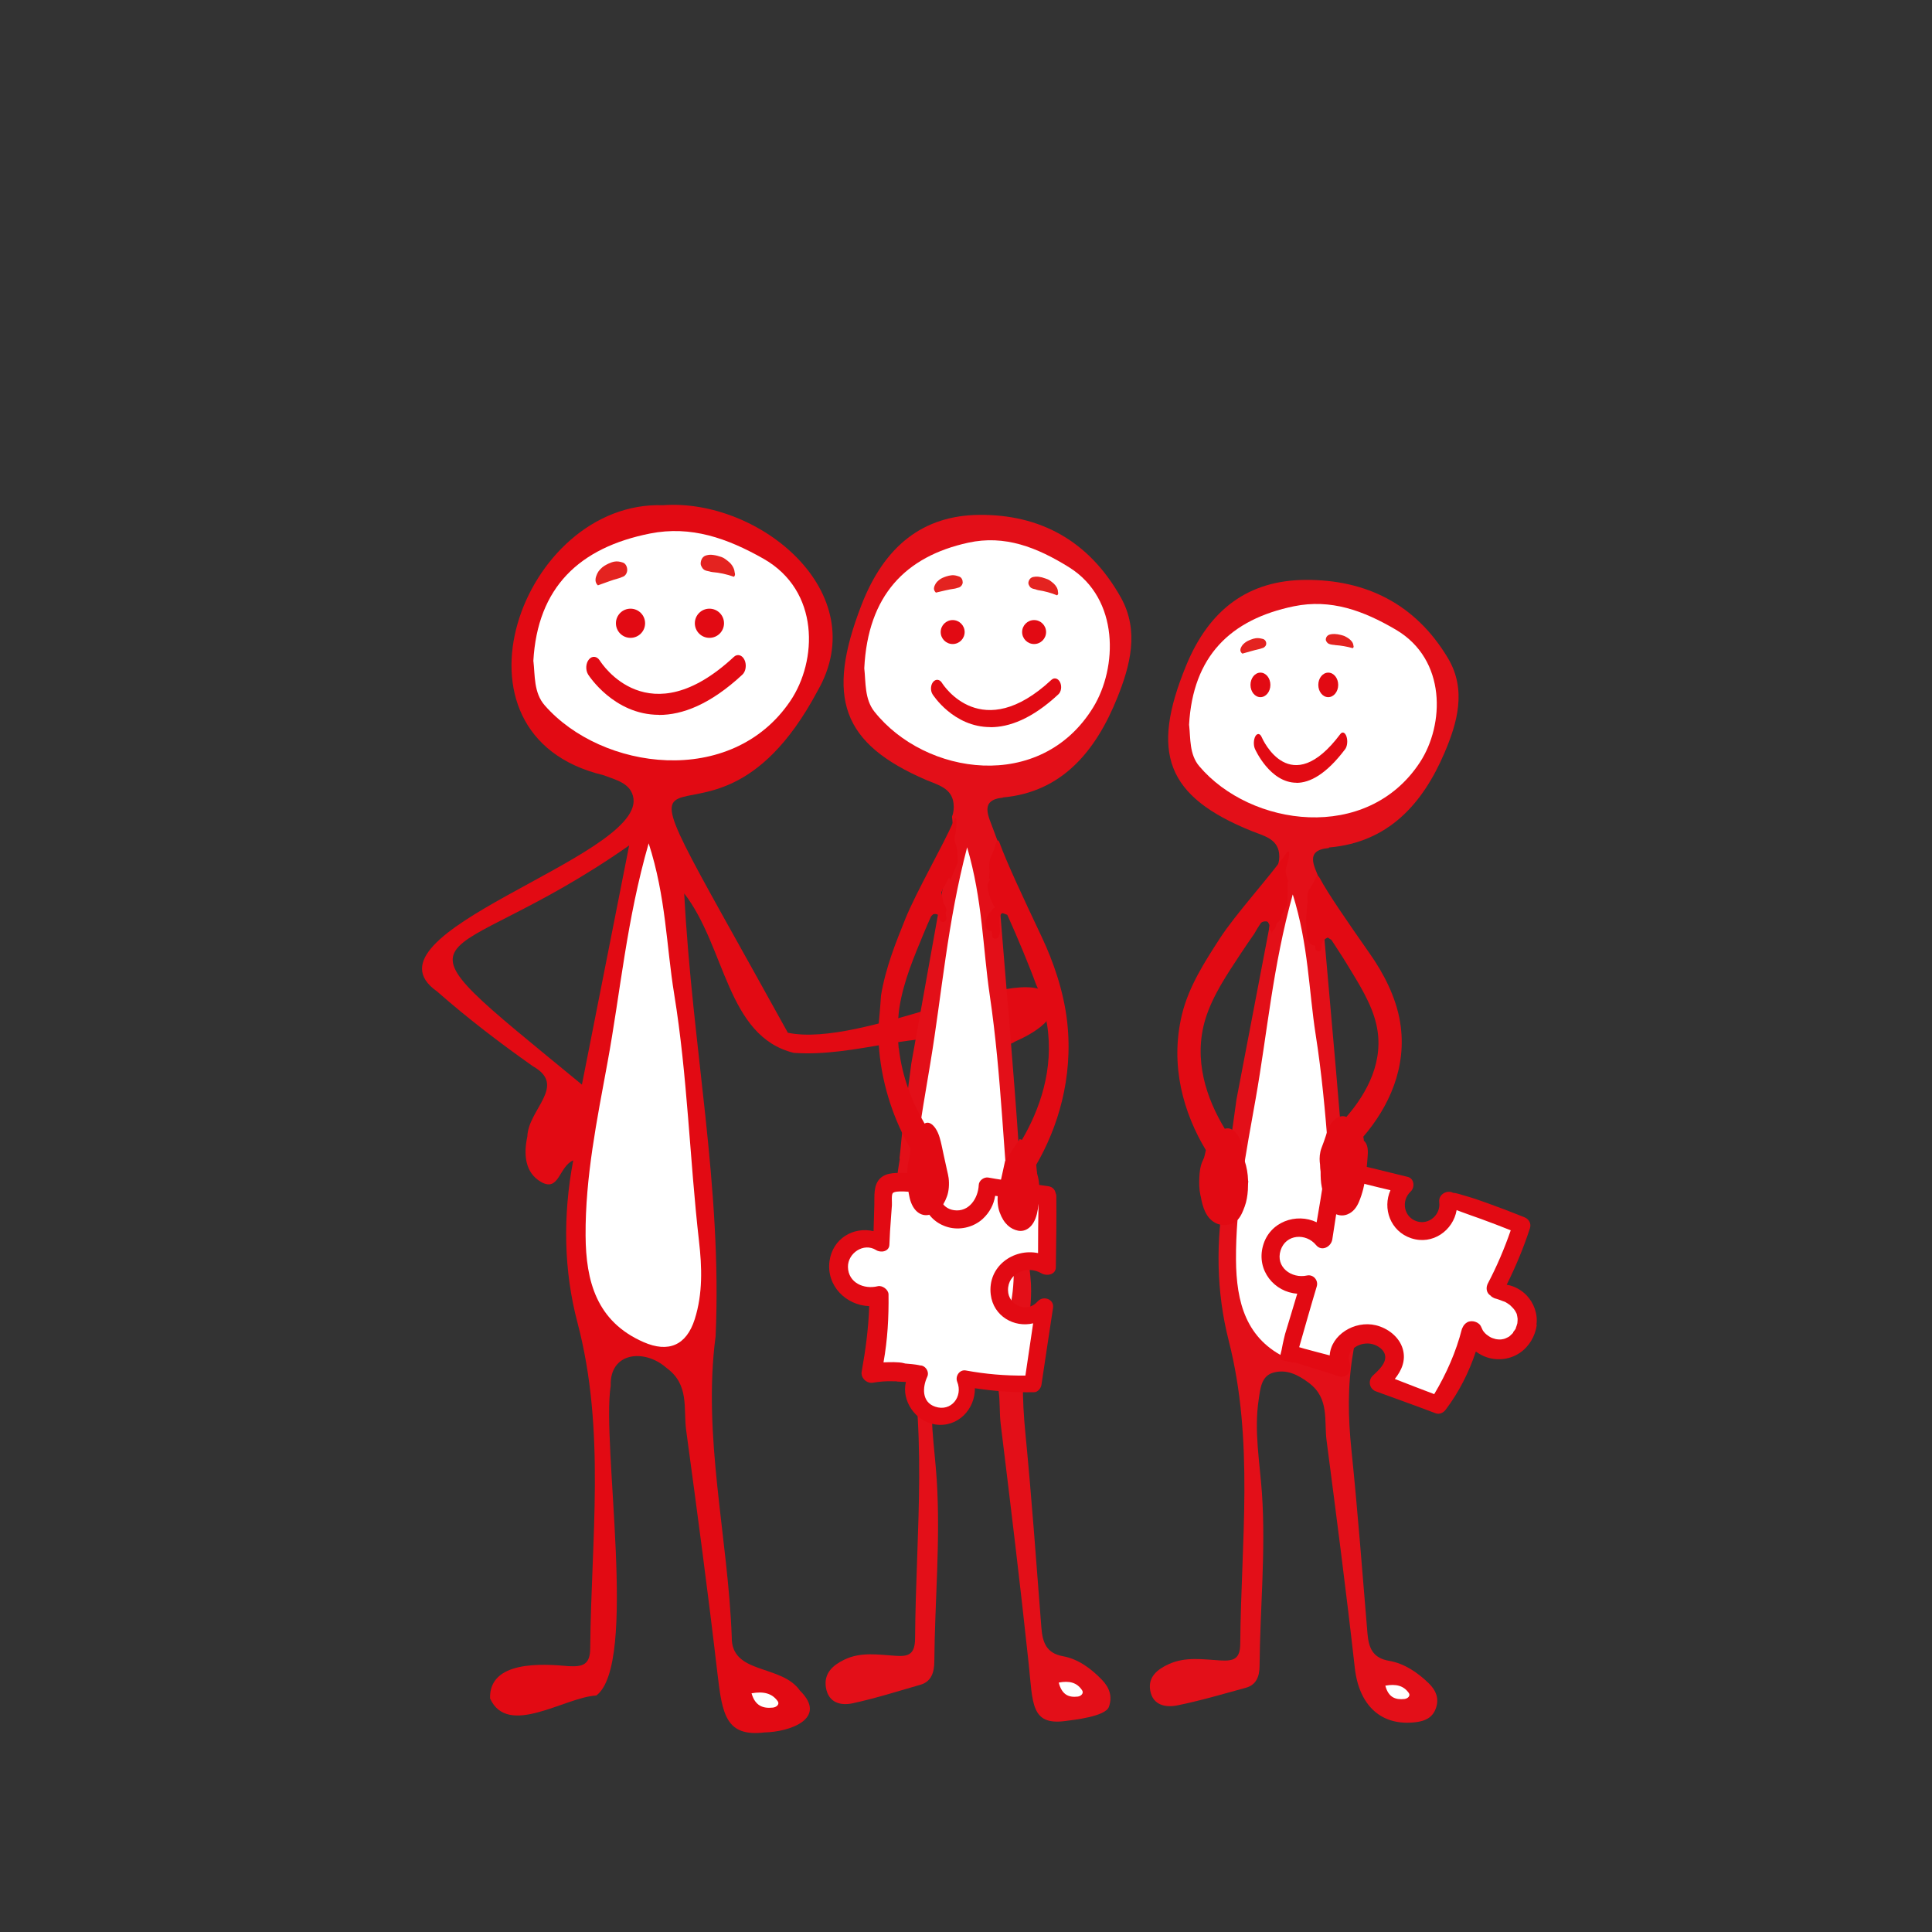<?xml version="1.0" encoding="UTF-8"?>
<svg id="Ebene_1" data-name="Ebene 1" xmlns="http://www.w3.org/2000/svg" xmlns:xlink="http://www.w3.org/1999/xlink" viewBox="0 0 200 200">
  <rect x="0" y="0" width="200" height="200" fill="#333333" stroke="none"/>
  <defs>
    <style>
      .cls-1 {
        clip-path: url(#clippath-2);
      }

      .cls-2 {
        fill: #e42320;
      }

      .cls-2, .cls-3, .cls-4, .cls-5, .cls-6 {
        stroke-width: 0px;
      }

      .cls-3 {
        fill: #e30f18;
      }

      .cls-4 {
        fill: none;
      }

      .cls-7 {
        clip-path: url(#clippath-1);
      }

      .cls-5 {
        fill: #fff;
      }

      .cls-6 {
        fill: #e20a13;
      }

      .cls-8 {
        clip-path: url(#clippath);
      }
    </style>
    <clipPath id="clippath">
      <polygon class="cls-4" points="37.79 51.31 129.79 51.31 127.64 181.43 35.63 181.43 37.79 51.31"/>
    </clipPath>
    <clipPath id="clippath-1">
      <polygon class="cls-4" points="73.95 52.32 155.91 52.32 153.43 180.22 71.47 180.22 73.95 52.32"/>
    </clipPath>
    <clipPath id="clippath-2">
      <polygon class="cls-4" points="107.44 59.1 190.13 59.1 188.02 180.22 105.33 180.22 107.44 59.1"/>
    </clipPath>
  </defs>
  <g>
    <g class="cls-8">
      <path class="cls-6" d="M108.5,102.96c-2.86-3.36-19.22,5.56-26.94,3.95-22.24-40.23-9.09-12.59,3.06-35.36,5.92-10.24-6.05-19.99-15.99-19.25-14.57-.5-23.48,23.8-6.18,27.94,1.29.5,2.92.82,3.13,2.45.7,6.14-28.89,13.94-20.34,19.94,3.15,2.77,6.5,5.33,9.93,7.75,3.57,2.01-.49,4.45-.58,7.27-.39,1.79-.28,3.74,1.43,4.71,1.87,1.06,1.83-1.6,3.32-2.24-1.09,5.77-.98,11.42.44,16.8,2.95,11.18,1.41,22.44,1.32,33.69-.01,1.71-.75,1.95-2.25,1.87-2.71-.25-8.23-.6-8.12,3.34,1.84,4.07,7.74-.14,11-.3,4.35-3.27.52-26.01,1.49-32.06-.12-3.49,3.49-3.88,5.78-1.85,2.39,1.73,1.73,4.21,2.03,6.44,1.14,8.42,2.27,16.83,3.25,25.27.49,4.17.88,6.5,4.87,6.02,2.59-.05,6.59-1.43,3.66-4.33-1.92-2.76-7.13-1.63-7.06-5.55-.38-10.36-3.04-20.8-1.67-31.13.69-15.49-2.42-29.89-3.25-45.84,4.3,5.55,4.39,14.78,11.33,16.5,6.42.46,12.66-2.41,19.03-1.34,1.21.36,2.96.85,3.85.19,1.75-.77,5.26-2.62,3.46-4.87ZM60.24,112.28c-21.68-17.84-14.8-10.98,4.89-24.76-1.67,8.47-3.26,16.48-4.89,24.76Z"/>
      <path class="cls-6" d="M105.04,99.2s-.03.08-.04.12c.01-.04.03-.08.04-.12"/>
      <path class="cls-5" d="M55.21,68.46c.42-7.68,4.79-11.78,12.08-13.23,4.24-.84,7.98.48,11.73,2.6,5.88,3.33,5.6,10.59,2.79,14.74-6.1,9.02-19.53,7.18-25.42.45-1.15-1.31-1-3.12-1.17-4.57"/>
      <path class="cls-5" d="M67.15,87.3c1.8,5.57,1.83,10.65,2.64,15.6,1.38,8.48,1.6,17.06,2.57,25.58.31,2.69.4,5.43-.44,8.08-.86,2.71-2.72,3.51-5.31,2.37-4.86-2.13-5.96-6.31-5.99-11.01-.04-6.07,1.18-12,2.27-17.94,1.34-7.3,1.97-14.73,4.26-22.68"/>
      <path class="cls-5" d="M77.8,175.29c1.23-.22,2.12-.01,2.71.82.22.31-.12.62-.5.66-1.03.11-1.84-.18-2.21-1.48"/>
    </g>
    <circle class="cls-6" cx="73.44" cy="64.52" r="1.51"/>
    <path class="cls-2" d="M61.91,60.59c.73-.25,1.45-.55,2.19-.74.05-.03.11-.05.16-.08l-.12.07s.02,0,.02,0c.11-.05.22-.11.33-.14.25-.09.45-.4.44-.73-.01-.33-.18-.64-.44-.73-.29-.1-.6-.16-.9-.1-.21.04-.41.12-.61.21-.29.14-.57.29-.81.55-.08.08-.15.17-.22.26-.1.15-.17.3-.23.48-.1.27-.11.55.04.8.04.06.09.11.14.16Z"/>
    <path class="cls-2" d="M73.52,59.18c.07.01.14.03.21.04.76.06,1.52.23,2.25.49.08-.09.13-.2.1-.33,0-.04-.02-.09-.03-.13-.03-.43-.3-.83-.58-1.07-.15-.13-.31-.25-.47-.36-.16-.12-.37-.17-.55-.23-.27-.09-.54-.14-.81-.16-.22-.01-.4.02-.61.09-.2.07-.36.24-.44.48-.05.16-.09.38-.02.54.05.1.09.2.16.29.12.15.26.22.42.26.12.03.24.06.36.08Z"/>
    <path class="cls-6" d="M68.23,74c-4.7,0-7.31-4.12-7.35-4.18-.28-.46-.25-1.16.09-1.56.33-.4.83-.34,1.12.12.21.33,5.06,7.83,13.88-.38.36-.34.86-.2,1.1.31.24.51.14,1.2-.22,1.53-3.36,3.12-6.25,4.17-8.61,4.17Z"/>
    <circle class="cls-6" cx="65.27" cy="64.52" r="1.51"/>
  </g>
  <g class="cls-7">
    <path class="cls-3" d="M103.82,82.55c6.06-.54,9.6-4.73,11.85-10.34,1.3-3.25,2.31-6.87.36-10.36-3.34-5.96-8.45-8.59-14.6-8.55-5.88.03-9.89,3.23-12.25,9.33-3.71,9.59-2.06,14.35,6.74,18.13,1.15.49,2.6.81,2.79,2.4.06.52,0,.98-.16,1.39.13.92.07,1.89-.2,2.75-.03.22-.06.44-.09.65.02-.01.03-.02.05-.03-1.36,7.58-2.65,14.79-3.97,22.16-.24,1.87-.48,3.75-.76,5.61-.21,1.42-.3,2.86-.47,4.28.01,0,.02-.02.04-.02-.97,5.67-.87,11.22.4,16.52,2.63,10.99,1.25,22.06,1.18,33.11-.01,1.68-.67,1.92-2,1.83-1.78-.11-3.61-.44-5.33.4-1.13.55-2.15,1.37-1.9,2.89.27,1.63,1.61,1.88,2.78,1.62,2.36-.51,4.69-1.25,7.02-1.92,1.09-.32,1.41-1.25,1.42-2.38.05-6.28.65-12.54.25-18.84-.22-3.42-.84-6.84-.34-10.3.17-1.2.25-2.59,1.51-2.94,1.32-.38,2.46.19,3.64,1.13,2.13,1.7,1.54,4.14,1.81,6.33,1.01,8.27,2.02,16.55,2.9,24.84.43,4.1.22,6.39,3.78,5.92.92-.12,4.16-.47,4.52-1.46.4-1.1.03-2.03-.7-2.79-1.16-1.21-2.51-2.18-4.06-2.46-1.7-.31-2.11-1.4-2.23-3-.52-6.69-1-13.38-1.65-20.06-.35-3.54-.4-7.05.16-10.54.31-1.88.56-3.77.36-5.64-.47-4.42-.89-8.84-1.19-13.29-.56-8.28-1.3-16.56-2.02-25.51,0-.04-.15-1.88-.15-1.92-.17-.47-.12.85-.11.31v-.12c0-.12,0-.24.02-.36-.01-.16-.02-.32-.02-.49v-.27c0-.26.02-.52.06-.76,0-.22,0-.44.03-.66.02-.5.1-.98.24-1.43-.24-.6-.47-1.2-.69-1.81-.47-1.34-1.52-3.1,1-3.33Z"/>
    <path class="cls-6" d="M133.86,99.4s-.03.08-.04.12c.01-.04.02-.08.04-.12"/>
    <path class="cls-5" d="M89.47,69.18c.37-7.55,4.27-11.58,10.76-13,3.78-.83,7.11.47,10.45,2.55,5.24,3.28,4.99,10.41,2.49,14.49-5.43,8.86-17.4,7.06-22.65.45-1.03-1.29-.89-3.06-1.05-4.49"/>
    <path class="cls-5" d="M100.11,87.69c1.61,5.47,1.63,10.47,2.35,15.34,1.23,8.33,1.42,16.77,2.29,25.14.27,2.64.36,5.33-.39,7.94-.77,2.67-2.42,3.45-4.73,2.33-4.33-2.09-5.31-6.2-5.34-10.82-.04-5.97,1.06-11.79,2.03-17.63,1.19-7.18,1.75-14.48,3.8-22.29"/>
    <path class="cls-5" d="M109.6,174.18c1.1-.21,1.89-.01,2.42.8.2.3-.11.61-.45.65-.92.11-1.64-.17-1.97-1.45"/>
    <g>
      <path class="cls-5" d="M107.96,138.04c.62-1.36-.99-3.29-2.44-2.45-2.64.88-2.12-5.6-.47-4.89,2.13.91,4.81-2.12,3.52-4.17.44-3-3.41-4-5.85-2.63-1.49.79-3.26,2.58-4.93,2.73-1.82-6.86-8.5-4.49-5.81,2.12,0,0,0,0,0,0-4.91-2.66-6.37,5.04-1.62,6.09-.49,3.29-.64,8.13,3.99,7.71-.71,4.37,5.18,4.62,6.01.77,4.56.18,7.28,1.73,7.6-5.27Z"/>
      <path class="cls-6" d="M107.39,134.75c-1.07,1.21-3.01.39-3.04-1.17-.04-1.8,2.01-2.63,3.45-1.77.53.31,1.49.18,1.5-.62.03-2.46.08-4.92.05-7.39,0-.11-.03-.2-.07-.29,0,0,0,0,0-.01,0-.02-.01-.04-.02-.06-.08-.31-.31-.57-.72-.64-2.07-.32-4.17-.52-6.23-.9-.44-.08-.97.3-.99.76-.06,1.39-1.01,2.84-2.56,2.62-.63-.09-1.15-.46-1.38-1.06-.16-.43-.15-.85-.12-1.27.4-.31.39-.91-.1-1.16-.97-.49-2.26-.36-3.32-.36-.93,0-2.07-.13-2.77.6-.66.69-.54,1.8-.56,2.67-.02.92-.05,1.84-.08,2.75-2.06-.49-4.24.74-4.56,3.11-.34,2.56,1.73,4.57,4.11,4.65-.07,2.27-.38,4.55-.78,6.78-.12.64.52,1.25,1.15,1.15.7-.12,1.39-.18,2.11-.15.09,0,.21,0,.32,0,.04,0,.07.03.12.03.29.02.58.03.88.04-.48,1.91.97,4.1,3.03,4.4,2.37.35,4.14-1.61,4.11-3.75,2.03.31,4.08.45,6.13.41.39,0,.7-.41.76-.76.4-2.66.79-5.31,1.2-7.97.14-.92-1.03-1.3-1.59-.67ZM106.15,142.4c-2.08.02-4.12-.15-6.17-.53-.65-.12-1.12.6-.89,1.17.62,1.53-.62,3.14-2.28,2.58-1.4-.47-1.33-2.01-.82-3.1.25-.53-.22-1.22-.8-1.17v-.02c-.5-.1-1-.14-1.5-.18-.02,0-.04-.02-.06-.02-.36-.1-.72-.11-1.09-.12-.36,0-.72,0-1.08.02.42-2.33.55-4.65.52-7.03,0-.5-.65-.97-1.12-.85-1.41.35-3.05-.35-3.08-1.99-.03-1.42,1.62-2.57,2.92-1.75.49.31,1.35.15,1.37-.56.03-.91.09-1.81.16-2.72.03-.45.07-.9.1-1.36.02-.25-.07-1.08.09-1.26.3-.32,1.87-.1,2.32-.11.27,0,.55,0,.82-.02-.06.49,0,1.02.16,1.47.41,1.18,1.44,1.98,2.64,2.24,1.18.25,2.49-.1,3.38-.92.71-.66,1.13-1.47,1.28-2.38,1.5.21,3,.48,4.49.72-.04,1.74-.05,3.47-.05,5.21-2.55-.52-5.24,1.38-4.9,4.28.27,2.28,2.46,3.46,4.39,2.99-.26,1.8-.53,3.6-.8,5.4Z"/>
    </g>
    <path class="cls-6" d="M107.36,121.44c-.02-.11-.03-.21-.04-.32-.01-.18-.03-.36-.05-.54,2.22-3.83,3.84-8.97,3.21-14.75-.36-3.25-1.48-6.38-2.64-8.84-1.96-4.14-3.64-7.74-4.36-9.73-.3-.83-.43.52-.79,1.18-.27.5-.33,1.12-.25,1.7-.02.25-.03.51-.05.76.03.06.06.12.09.18-.1.12-.18.24-.22.4-.06.23-.01.47.03.7.03.19.08.37.14.55.13.41.31.82.54,1.19,0,0,.01.01.02.02-.05.04-.11.06-.16.1-.11.1-.2.22-.28.34-.02.02-.03.05-.05.07,0,0,0,0,0,0-.06.07-.12.15-.18.22-.18.24-.24.55-.3.85-.04.19-.02.37.07.54.1.19.3.31.51.33.03,0,.05,0,.07,0,0,.06,0,.13.01.19,0,.02,0,.04.01.06,0,0,.01.06.01.06,0,.01,0,.03,0,.03,0,.04,0,.08,0,.11,0,.15.1.29.25.33.13.04.33-.02.39-.16.08-.19.17-.39.18-.6,0-.17-.01-.34-.03-.5-.01-.16-.03-.33-.03-.49,0-.08,0-.16,0-.25,0-.04,0-.07,0-.11,0,0,0,0,0,0,0-.02,0-.04,0-.05.01-.07.03-.14.06-.21-.02.06.01-.02.02-.04.02-.04.04-.07.07-.11.04-.05-.03.03.01-.01.01-.01.03-.03.04-.04,0,0,.08-.07.04-.04,0,0,.02-.01.03-.02.03,0,.05,0,.06,0,0,0,.02,0,.02,0,.03,0,.07.02.1.03.03.01.07.03.1.03.01,0,0,0,0,0,.04.02.08.04.12.05.04.02.09.03.14.04.56,1.25,1.11,2.51,1.64,3.8.44,1.08.92,2.25,1.36,3.46.53,1.14.94,2.33,1.09,3.58.01.09,0,.17-.03.24.02.09.04.18.06.27.74,4.67-.78,8.85-2.6,11.96-.08-.04-.15-.06-.23-.08-.51.76-1.03,1.52-1.52,2.29-.07.32-.14.65-.21.97-.12.56-.24,1.11-.37,1.67-.05.24-.12.48-.15.74-.09.63-.03,1.35.17,1.9.44,1.22,1.14,1.75,1.91,1.91.77.15,1.62-.37,1.95-1.74.16-.68.23-1.36.25-2.1.01-.42,0-.85-.05-1.26-.04-.31-.12-.58-.19-.86Z"/>
    <circle class="cls-6" cx="98.62" cy="65.43" r="1.24"/>
    <circle class="cls-6" cx="107.05" cy="65.43" r="1.24"/>
    <path class="cls-6" d="M102.53,75.27c-3.84,0-5.97-3.36-6-3.41-.23-.38-.2-.95.07-1.27.27-.32.68-.28.91.1.17.27,4.13,6.39,11.33-.31.3-.28.7-.16.9.25.2.42.12.98-.18,1.25-2.74,2.55-5.1,3.4-7.03,3.4Z"/>
    <path class="cls-2" d="M96.87,61.35c.66-.15,1.32-.33,1.99-.42.05-.02.1-.03.15-.05l-.11.04s.02,0,.02,0c.1-.03.2-.07.3-.09.22-.05.43-.28.44-.54,0-.26-.12-.51-.35-.6-.25-.09-.52-.17-.79-.14-.19.02-.38.06-.56.12-.27.09-.53.19-.75.37-.07.06-.14.12-.21.19-.1.11-.17.22-.23.36-.1.2-.13.42,0,.62.03.05.07.09.11.13Z"/>
    <path class="cls-2" d="M107.27,61.04c.06.01.12.03.19.05.67.1,1.34.28,1.97.54.07-.06.13-.14.11-.25,0-.04-.01-.07-.02-.11,0-.34-.22-.66-.45-.87-.12-.11-.26-.21-.39-.31-.14-.1-.32-.16-.47-.21-.23-.09-.47-.15-.71-.18-.2-.02-.36-.01-.55.03-.18.04-.34.16-.42.34-.06.12-.1.29-.05.42.04.08.07.16.12.23.1.13.21.19.36.23.11.03.21.06.32.08Z"/>
    <path class="cls-6" d="M99.1,88.28c.08-.59-.41-1.07-.25-1.71.2-.84.26-2.45-.08-1.67-1.25,2.84-3.88,7.33-5.07,10.27-.95,2.36-2.03,5.01-2.5,7.9-.07,1.14-.18,2.27-.28,3.41,0,.25-.01.49-.02.74.04.49.08.99.11,1.48h0c.35,3.92,1.63,7.42,3.24,10.21-.02.18-.04.36-.05.55,0,.11-.03.22-.04.32-.08.28-.15.55-.19.86-.05.41-.06.85-.05,1.27.02.75.09,1.43.25,2.11.33,1.38,1.18,1.9,1.95,1.75.77-.15,1.47-.69,1.91-1.92.2-.55.25-1.27.17-1.91-.03-.25-.1-.5-.15-.74-.12-.56-.24-1.12-.37-1.68-.13-.59-.24-1.21-.41-1.77-.21-.7-.56-1.26-.99-1.47-.19-.09-.39-.08-.57.03,0,0,0,0,0,0-1.25-2.14-2.33-4.81-2.66-7.78,0-.02-.02-.03-.02-.05-.1-.99-.11-1.96-.02-2.94,0,0-.02,0-.03,0,.03-.41.06-.83.13-1.25.43-2.76,1.55-5.33,2.48-7.59.25-.62.52-1.22.79-1.83.06-.08.13-.14.21-.21.02-.01.04-.02.06-.03.01,0,.02,0,.04-.01.06,0,.13,0,.19,0,.04,0,.08.02.11.03.02.01.05.02.07.03.01,0,.03,0,.04,0,0,0,0,0,0,0,.05.17.11.34.16.49.06.19.25.31.45.26.21-.06.29-.26.26-.45-.03-.16-.06-.31-.09-.47.09-.14.13-.31.06-.48-.02-.04-.03-.08-.05-.11.03.06.01.02,0,0-.03-.14-.11-.28-.21-.38,0,0,0,0,0,0-.02-.1-.04-.2-.06-.3-.06-.28-.12-.56-.18-.84.07-.15.13-.31.2-.46l.1-.16c.11-.14.52-1.07.51-.9,0,0,.07.09.14.23.24-.63.5-1.25.78-1.86-.02-.32-.04-.64-.06-.96Z"/>
  </g>
  <g class="cls-1">
    <path class="cls-3" d="M137.58,87.73c6.11-.52,9.68-4.48,11.95-9.79,1.31-3.07,2.33-6.51.36-9.81-3.37-5.64-8.52-8.13-14.73-8.1-5.93.03-9.98,3.06-12.36,8.84-3.74,9.08-2.08,13.59,6.8,17.17,1.16.47,2.62.76,2.81,2.28.06.5,0,.93-.16,1.32.14.87.07,1.79-.2,2.6-.03.2-.06.41-.09.62.02-.01.03-.02.05-.03-1.37,7.17-2.67,14.01-4.01,20.98-.24,1.77-.49,3.55-.76,5.31-.21,1.34-.3,2.71-.48,4.06.01,0,.02-.01.04-.02-.98,5.37-.88,10.63.4,15.64,2.65,10.41,1.27,20.89,1.19,31.35-.01,1.59-.67,1.81-2.02,1.74-1.79-.1-3.64-.42-5.38.38-1.14.52-2.17,1.3-1.92,2.73.27,1.55,1.62,1.78,2.81,1.54,2.38-.48,4.73-1.18,7.08-1.82,1.1-.3,1.42-1.18,1.43-2.25.05-5.95.65-11.88.25-17.84-.22-3.24-.84-6.48-.34-9.75.17-1.13.26-2.45,1.53-2.79,1.33-.36,2.49.18,3.67,1.07,2.15,1.61,1.55,3.92,1.83,5.99,1.02,7.83,2.04,15.67,2.92,23.52.44,3.88,2.73,6.05,6.31,5.61.93-.11,1.7-.44,2.06-1.38.4-1.05.03-1.92-.71-2.64-1.17-1.14-2.54-2.06-4.1-2.33-1.71-.29-2.12-1.33-2.25-2.84-.53-6.33-1.01-12.67-1.66-18.99-.35-3.35-.41-6.67.16-9.98.31-1.78.56-3.57.36-5.34-.47-4.19-.9-8.37-1.2-12.58-.56-7.84-1.31-15.68-2.04-24.15,0-.03-.15-1.78-.16-1.82-.17-.44-.13.8-.11.29v-.11c0-.12,0-.23.02-.34-.01-.15-.02-.31-.02-.47v-.26c0-.25.02-.49.06-.72,0-.21,0-.42.03-.62.02-.47.1-.92.24-1.35-.24-.57-.47-1.14-.69-1.71-.48-1.26-1.53-2.94,1.01-3.15Z"/>
    <path class="cls-6" d="M167.88,103.68s-.03.08-.04.11c.01-.04.02-.07.04-.11"/>
    <path class="cls-5" d="M123.09,75.07c.38-7.15,4.3-10.96,10.86-12.31,3.81-.78,7.17.44,10.54,2.42,5.29,3.1,5.03,9.86,2.51,13.72-5.48,8.39-17.55,6.68-22.85.42-1.04-1.22-.9-2.9-1.05-4.25"/>
    <path class="cls-5" d="M133.83,92.6c1.62,5.18,1.65,9.91,2.37,14.52,1.24,7.89,1.44,15.88,2.31,23.81.28,2.5.36,5.05-.39,7.52-.78,2.53-2.44,3.26-4.78,2.21-4.37-1.98-5.36-5.87-5.39-10.25-.04-5.65,1.06-11.17,2.04-16.69,1.2-6.8,1.77-13.71,3.83-21.11"/>
    <path class="cls-5" d="M143.4,174.5c1.11-.2,1.9-.01,2.44.76.2.29-.11.58-.45.62-.93.1-1.66-.16-1.98-1.38"/>
    <ellipse class="cls-6" cx="130.48" cy="70.9" rx="1.03" ry="1.27"/>
    <ellipse class="cls-6" cx="137.5" cy="70.9" rx="1.03" ry="1.27"/>
    <path class="cls-6" d="M134.22,81.03c-2.76,0-4.29-3.46-4.31-3.51-.17-.39-.14-.98.05-1.31.19-.33.49-.29.65.1.12.28,2.97,6.57,8.14-.32.21-.29.5-.17.64.26.14.43.08,1-.13,1.29-1.97,2.62-3.67,3.5-5.05,3.5Z"/>
    <g>
      <path class="cls-5" d="M157.49,135.91c-.7-1.02-1.14-2.21-2.39-2.77,3.37-4.93,1.29-9.43-4.74-8.71-2.64,3.23-1.1,1.7-4.4,2.7-1.46-3.34-.16-4.53-4.97-5.15-4.4-2.45-3.03,3.17-3.93,5.78-5.27-2.55-6.68,5.31-1.56,5.87-1.1,2.85-3.17,8.89,1.78,7.18,1.51-.5,2.65-3.15,4.82-3.13,4.99,2.01-.44,4.19,2.82,6.09,4.98,3.47,5.22-2.45,7.37-5.51,2.08,2.92,6.72,1.35,5.21-2.36Z"/>
      <path class="cls-6" d="M159.05,137.15c.16-1.11-.26-2.28-1.04-3.08-.45-.46-1.03-.81-1.65-.99-.13-.04-.26-.06-.39-.08.94-1.89,1.76-3.85,2.41-5.86.16-.49-.12-.95-.57-1.13-1.29-.52-2.6-1.02-3.91-1.49-.65-.23-1.29-.46-1.95-.65-.33-.1-.66-.19-.99-.29-.2-.06-.37-.09-.54-.1-.57-.33-1.54.12-1.43.99.16,1.28-1.08,2.36-2.32,1.96-1.35-.43-1.66-2.13-.64-3.08.46-.43.38-1.36-.31-1.52-2.37-.56-4.78-1.26-7.19-1.58-.37-.21-.89-.13-1.08.4-.44,1.17-.57,2.46-.78,3.69-.12.73-.25,1.46-.37,2.19-2.1-1.01-4.88-.06-5.56,2.45-.7,2.54,1.2,4.79,3.55,4.94-.41,1.39-.84,2.79-1.26,4.18-.09.34-.16.68-.24,1.03-.07.43-.17.85-.28,1.27-.01.05-.03.1-.04.16.03.09.09.15.14.22.4.1.8.19,1.21.28.03-.02.07-.02.1-.04.27.08.55.15.81.23,1.29.4,2.58.81,3.87,1.22.84.27,1.38-.58,1.12-1.3-.53-1.48,1.16-2.36,2.38-2.02.54.15,1.16.55,1.28,1.14.17.84-.73,1.61-1.27,2.12-.53.51-.36,1.38.34,1.63,2.05.75,4.11,1.48,6.16,2.26.39.15.81-.05,1.04-.36,1.39-1.84,2.41-3.87,3.13-6.03.36.26.75.48,1.17.61,1.15.36,2.38.2,3.38-.47.98-.67,1.59-1.73,1.76-2.9ZM156.64,137.96s-.02.03-.05.06c0,0,0,0,0,0-.08.08-.16.16-.25.24-.04.03-.1.1-.16.13,0,0,0,0-.01,0-.05.03-.1.06-.15.08-.07.04-.15.07-.22.1-.06.02-.12.03-.18.05-.08.02-.16.03-.24.04-.05,0-.1,0-.15,0-.09,0-.18,0-.27-.02-.02,0-.05,0-.08-.01-.02,0-.04,0-.05-.01-.1-.03-.2-.06-.3-.09-.04-.02-.09-.03-.13-.05-.02,0-.04-.02-.06-.03-.02-.01-.04-.02-.06-.03-.05-.03-.1-.06-.15-.09-.09-.06-.17-.12-.26-.19-.04-.04-.08-.08-.12-.11-.08-.08-.14-.16-.21-.25.02.02.03.04.03.05,0,0-.02-.03-.04-.06-.05-.06-.03-.04,0,0-.02-.03-.04-.07-.04-.07-.06-.11-.11-.22-.16-.34-.21-.52-.97-.74-1.44-.48-.12.07-.23.16-.31.26-.07.07-.11.16-.16.26-.02.04-.05.08-.06.13,0,.01-.01.02-.02.03-.61,2.39-1.61,4.65-2.87,6.76-1.36-.51-2.72-1.04-4.08-1.57.71-.89,1.17-1.93.82-3.12-.37-1.25-1.55-2.14-2.78-2.44-2.22-.53-4.65,1.01-4.78,3.12-.87-.23-1.74-.45-2.61-.69-.18-.05-.36-.1-.55-.16.6-2.1,1.19-4.2,1.82-6.29.19-.63-.35-1.27-1.01-1.13-1.6.35-3.29-.87-2.73-2.61.54-1.69,2.63-1.81,3.67-.54.58.71,1.56.18,1.68-.59l.57-3.7c.14-.9.33-1.82.4-2.74,1.64.55,3.36.95,5.05,1.35-.84,1.87-.02,4.25,2.14,4.97,2.22.74,4.35-.8,4.71-2.91.18.07.36.13.53.2.67.25,1.34.48,2.01.72,1.03.37,2.04.77,3.06,1.17-.65,1.88-1.43,3.72-2.36,5.49-.23.43-.18.97.25,1.26,0,0,.02,0,.03.01.04.05.07.1.13.13.09.05.18.11.28.15.03.01.4.11.25.07-.09-.02.04.01.06.02.2.06.38.14.57.21.05.02.37.12.13.04.08.02.17.09.24.13.08.05.15.1.23.15.04.03.07.06.11.08,0,0,0,0,.02.02.13.13.27.25.38.39.03.04.06.07.08.11.01.02.01.02.02.02.05.07.09.17.13.23.03.06.07.13.09.2,0,.01,0,.03,0,.04.01.04.02.09.03.13.02.08.03.17.04.25,0,0,0,0,0,0,0,.06,0,.11,0,.17,0,.09-.01.18-.02.27,0,.01,0,0,0,.02,0,.04-.02.09-.02.09-.02.09-.05.18-.08.26-.02.04-.03.09-.05.13-.01.03-.03.06-.04.09-.03.07-.02.04.04-.08.03.08-.25.41-.29.47Z"/>
    </g>
    <path class="cls-6" d="M141.19,118.05c-.02-.13-.03-.25-.06-.38,2.64-3.08,4.57-7.2,3.81-11.85-.42-2.61-1.75-5.13-3.14-7.1-2.33-3.33-4.33-6.22-5.18-7.82-.36-.67-.51.42-.94.95-.32.4-.4.9-.3,1.37-.06.53-.12,1.05-.15,1.58-.04.77,0,1.53.1,2.29.03.26.24.54.41.67.12.09.27.12.42.13,0,.11-.01.23.02.34.04.17.24.28.4.23.19-.05.25-.23.23-.4,0,.05,0-.06,0-.07,0-.04,0-.08,0-.12,0-.07-.01.03,0-.04,0-.03.01-.07.02-.1,0-.03.02-.07.03-.1.02-.04.02-.04,0,0,0-.02.01-.03.02-.05.03-.07.07-.13.12-.19,0-.01,0-.01.01-.02,0,0,0,0,.02-.01.02-.03.05-.05.07-.08.03-.03.06-.05.09-.08.01-.01.03-.02.04-.03.05-.03.1-.06.16-.09.02,0,.04-.02.05-.02,0,0,.01,0,.02,0,0,0,.01,0,.02.01.08.06.17.11.25.17.03.02.07.04.1.06.57.88,1.15,1.75,1.7,2.66,1.09,1.81,2.43,3.86,2.94,6.06.88,3.75-.93,7.11-3.09,9.6-.22-.09-.45-.1-.68-.03-.51.17-.92.61-1.17,1.17-.18.39-.1.34-.48,1.41-.23.64-.29.73-.36,1.04-.12.54-.09,1-.04,1.32,0,.28.03.53.06.77,0,.27,0,.54.02.8.03.52.14,1.04.28,1.54.13.46.27.99.53,1.39.42.67,1.24.98,1.97.67.58-.24.93-.72,1.17-1.29.37-.88.58-1.79.71-2.74.07-.53.12-1.05.16-1.59.04-.61.16-1.34-.23-1.86-.05-.06-.11-.11-.16-.16Z"/>
    <path class="cls-6" d="M133.12,89.85c.31-.75.53-2.22.05-1.54-1.74,2.47-5.25,6.29-6.91,8.86-1.48,2.3-3.2,4.91-3.91,7.88-1.27,5.28.19,10.21,2.48,14.01-.04.16-.08.33-.11.5-.02.1-.05.2-.08.29-.11.25-.23.49-.31.77-.1.37-.15.77-.17,1.16-.04.69-.03,1.32.11,1.97.01.05.03.1.04.15.18,1.02.51,2.16,1.48,2.68.42.23.93.29,1.39.18.26-.04.52-.13.74-.3.48-.37.72-1,.93-1.56.2-.54.29-1.13.33-1.71.01-.22.02-.44.02-.66,0-.08.02-.16.02-.23,0-.03-.01-.07-.02-.1-.02-.7-.14-1.39-.36-2.05,0-.04-.02-.09-.02-.13-.1-.55-.17-1.14-.32-1.67-.19-.67-.55-1.22-1.04-1.46-.22-.11-.45-.11-.67-.04,0,0,0,0,0,0-1.87-3.08-3.29-7.12-2.01-11.35.76-2.48,2.31-4.72,3.6-6.69.48-.73.97-1.45,1.47-2.16.2-.36.41-.71.64-1.05.09-.13.22-.19.37-.21.02,0,.03,0,.05-.01.03,0,.05,0,.08,0,0,0,.03,0,.04,0,.03,0,.05,0,.08,0,0,0,0,0,0,0,0,0,0,0,0,0,.03.01.05.02.08.03,0,0,.02.01.03.02,0,0,.01,0,.02.01.01.01.02.03.03.03,0,0,0,0,0,.01,0,.02.02.04.03.06,0,0,0,0,0,0,.07.09.11.2.11.32,0,.14-.02.28-.03.41.07.04.14.07.23.07,0,.1-.01.2.02.27.05-.11.12-.22.18-.33.19-.11.28-.33.29-.55.04-.07.08-.15.12-.22,0,0,.02,0,.02,0,.07-.03.13-.08.17-.14.06-.05.1-.11.13-.18.06-.1.1-.21.11-.33,0-.04,0-.07,0-.11.18-.33.37-.66.55-.99.02-.03.03-.06.05-.09,0-.12.03-.23.03-.35.03-.61.03-1.23.02-1.84.15-.53-.38-1.03-.15-1.6Z"/>
    <path class="cls-2" d="M128.62,67.66c.59-.16,1.18-.35,1.78-.48.04-.02.09-.03.13-.05l-.1.04s.01,0,.02,0c.09-.03.18-.07.27-.09.2-.06.37-.26.36-.47,0-.21-.14-.42-.36-.47-.24-.06-.48-.11-.73-.07-.17.03-.34.07-.5.14-.24.09-.46.19-.66.36-.06.05-.12.11-.18.17-.08.1-.14.2-.19.31-.08.18-.09.35.04.51.03.04.07.07.11.1Z"/>
    <path class="cls-2" d="M138.04,66.75c.06,0,.11.02.17.03.61.04,1.23.15,1.83.32.06-.06.11-.13.08-.21,0-.03-.02-.06-.02-.09-.02-.28-.25-.53-.47-.69-.12-.09-.25-.16-.38-.23-.13-.07-.3-.11-.44-.15-.22-.06-.44-.09-.66-.1-.18,0-.33.01-.5.06-.16.04-.3.16-.36.31-.04.11-.07.24-.01.35.04.07.07.13.13.19.1.1.21.14.34.17.1.02.19.04.29.05Z"/>
  </g>
</svg>